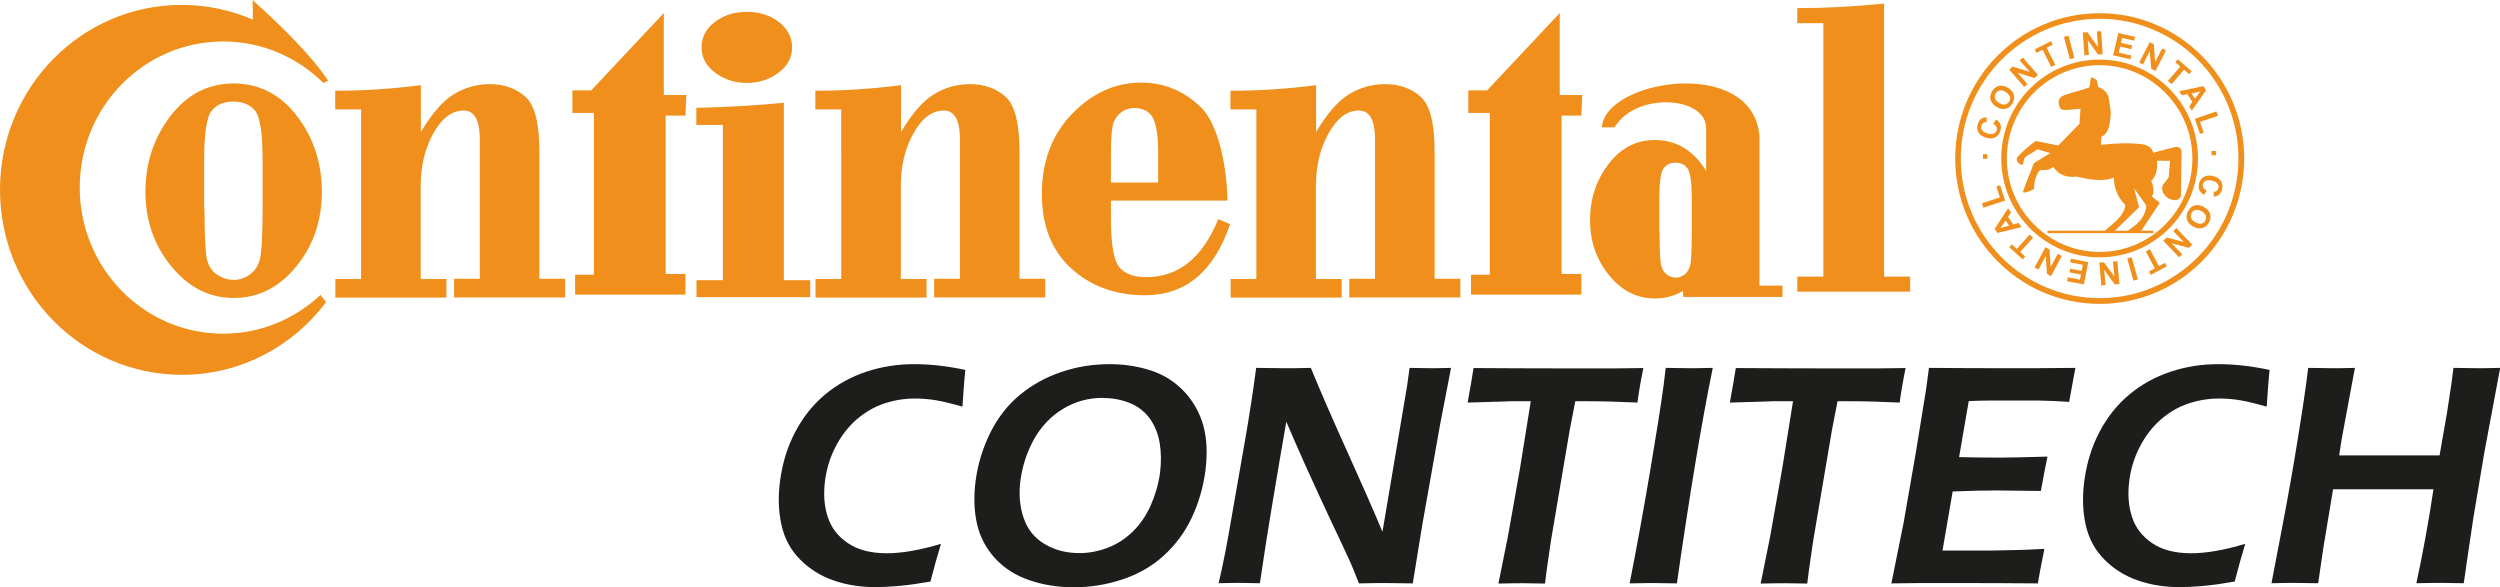 <svg xmlns="http://www.w3.org/2000/svg" id="uuid-edc0ec78-d3c2-47d0-b9ac-3d4177772d0b" data-name="Layer 2" viewBox="0 0 147.67 34.68"><defs><style>      .uuid-4eabc54b-8561-419c-8e57-9ce27ce848f0 {        fill: #1d1d1b;      }      .uuid-66ab3b6f-bb00-4861-81de-a8f6ce6b5a48 {        fill: #f08f1b;      }    </style></defs><g id="uuid-4c70e060-e8a5-4810-bea2-7630f7605f3f" data-name="Layer 1"><g><path class="uuid-4eabc54b-8561-419c-8e57-9ce27ce848f0" d="M55.58,32.13c-.22.73-.43,1.47-.62,2.22-.68.12-1.29.21-1.85.26-.56.05-1.03.07-1.42.07-.87,0-1.68-.13-2.44-.39-.76-.26-1.42-.67-1.98-1.23-.56-.56-.93-1.24-1.11-2.05-.18-.8-.21-1.68-.08-2.63.14-1.03.43-1.99.89-2.86.46-.88,1.05-1.62,1.77-2.22.72-.6,1.54-1.05,2.45-1.35.91-.3,1.84-.44,2.8-.44s1.95.11,3.03.34c-.05.55-.09.95-.1,1.17l-.07,1c-.63-.18-1.16-.31-1.58-.38-.42-.07-.84-.1-1.23-.1-.62,0-1.23.1-1.83.3-.6.2-1.14.53-1.64.96-.49.44-.9.97-1.22,1.6-.32.62-.52,1.27-.61,1.95-.11.81-.06,1.53.15,2.17.2.64.6,1.16,1.19,1.56.59.4,1.36.6,2.3.6.88,0,1.95-.18,3.21-.56h0Z"></path><path class="uuid-4eabc54b-8561-419c-8e57-9ce27ce848f0" d="M65.56,21.51c.86,0,1.68.13,2.44.38.76.25,1.41.67,1.95,1.24.54.58.91,1.24,1.13,2.01.21.77.25,1.66.12,2.68-.13.96-.39,1.87-.8,2.75-.41.87-.97,1.62-1.67,2.26-.7.63-1.52,1.1-2.45,1.4-.93.31-1.88.46-2.86.46-.93,0-1.8-.14-2.62-.42-.82-.28-1.5-.72-2.04-1.31-.54-.6-.89-1.28-1.06-2.06-.17-.77-.19-1.61-.07-2.51.13-.99.42-1.93.87-2.84.45-.9,1.04-1.65,1.76-2.24.72-.59,1.54-1.04,2.44-1.34.91-.31,1.86-.46,2.85-.46h0ZM65.16,23.5c-.88,0-1.66.22-2.37.65-.71.43-1.27,1.02-1.7,1.77-.42.75-.69,1.56-.81,2.43-.11.81-.05,1.55.18,2.23.23.68.64,1.2,1.25,1.56.61.36,1.29.53,2.05.53.57,0,1.14-.11,1.68-.32.55-.21,1.04-.53,1.48-.96.44-.43.79-.95,1.06-1.56.27-.61.45-1.24.54-1.9.08-.61.07-1.21-.02-1.77-.1-.57-.3-1.05-.6-1.46-.31-.41-.7-.71-1.18-.9-.48-.19-1-.29-1.56-.29h0Z"></path><path class="uuid-4eabc54b-8561-419c-8e57-9ce27ce848f0" d="M71.98,34.46c.26-1.11.51-2.36.74-3.75l.8-4.57c.29-1.65.51-3.13.68-4.41.67.01,1.24.02,1.71.02.35,0,.86,0,1.52-.02.5,1.23,1.19,2.82,2.08,4.79.89,1.97,1.61,3.6,2.15,4.89l1.46-8.65c.03-.2.08-.55.14-1.03.54.01.95.02,1.23.02.11,0,.52,0,1.22-.02l-.66,3.42-1.04,5.86-.56,3.45c-.6-.01-1.12-.02-1.54-.02-.34,0-.89,0-1.64.02-.22-.55-.38-.96-.5-1.23-.18-.41-.58-1.25-1.19-2.54-.4-.84-.89-1.93-1.49-3.24-.43-.97-.8-1.81-1.11-2.54-.18,1.01-.5,2.87-.95,5.6-.18,1.11-.39,2.42-.61,3.94-.54-.01-.93-.02-1.18-.02-.19,0-.62,0-1.28.02h0Z"></path><path class="uuid-4eabc54b-8561-419c-8e57-9ce27ce848f0" d="M88.51,34.46l.55-2.72.72-4.05.64-3.99h-1.17s-.54.02-.54.02l-2.02.06c.16-.89.28-1.58.35-2.04,1.67.01,3.41.02,5.24.02h3.12s1.67-.02,1.67-.02c-.18.88-.29,1.56-.35,2.04-1.04-.05-2.04-.08-3-.08h-.67l-.33,1.7-1.11,6.55-.16,1.1c-.07.46-.13.93-.19,1.42l-1.32-.02c-.15,0-.62,0-1.42.02h0Z"></path><path class="uuid-4eabc54b-8561-419c-8e57-9ce27ce848f0" d="M96.26,34.46c.42-2.14.82-4.33,1.2-6.58.38-2.25.65-3.96.81-5.15l.12-1,1.45.02c.08,0,.52,0,1.33-.02-.67,3.27-1.37,7.51-2.12,12.73l-1.28-.02c-.21,0-.72,0-1.52.02h0Z"></path><path class="uuid-4eabc54b-8561-419c-8e57-9ce27ce848f0" d="M104,34.46l.55-2.72.72-4.05.64-3.99h-1.17s-.54.02-.54.02l-2.02.06c.16-.89.28-1.58.35-2.04,1.67.01,3.41.02,5.24.02h3.12s1.67-.02,1.67-.02c-.18.88-.29,1.56-.35,2.04-1.04-.05-2.04-.08-3-.08h-.67l-.33,1.7-1.11,6.55-.16,1.1c-.07.46-.13.93-.19,1.42l-1.32-.02c-.15,0-.62,0-1.42.02h0Z"></path><path class="uuid-4eabc54b-8561-419c-8e57-9ce27ce848f0" d="M111.72,34.46l.72-3.57.72-4.13.61-3.76.17-1.27c1.43.01,2.92.02,4.47.02h1.67s2.51-.02,2.51-.02l-.37,2.01-.82-.05c-.23-.01-.54-.02-.94-.03-.4,0-.81,0-1.22,0-.9,0-1.49,0-1.75,0-.26,0-.66.01-1.2.03l-.57,3.31c.79.02,1.59.03,2.4.03.55,0,1.5-.02,2.82-.06-.12.57-.25,1.24-.39,2.03-1.54-.02-2.43-.03-2.65-.03-.68,0-1.54.02-2.56.06l-.6,3.49h.95c.28,0,.91,0,1.91,0l1.89-.04,1.27-.06c-.15.72-.28,1.4-.39,2.04-1.51-.01-2.86-.02-4.07-.02h-2.86s-1.72.02-1.72.02h0Z"></path><path class="uuid-4eabc54b-8561-419c-8e57-9ce27ce848f0" d="M132.62,32.13c-.22.73-.43,1.47-.62,2.22-.68.12-1.29.21-1.85.26-.56.05-1.03.07-1.42.07-.87,0-1.68-.13-2.44-.39-.76-.26-1.42-.67-1.98-1.23-.56-.56-.93-1.24-1.11-2.05-.18-.8-.21-1.68-.08-2.63.14-1.03.43-1.99.89-2.86.46-.88,1.05-1.62,1.77-2.22.72-.6,1.54-1.05,2.45-1.35s1.84-.44,2.8-.44,1.95.11,3.03.34c-.05.55-.09.95-.1,1.17l-.07,1c-.63-.18-1.16-.31-1.58-.38-.42-.07-.84-.1-1.23-.1-.62,0-1.23.1-1.83.3-.6.2-1.14.53-1.64.96-.49.44-.9.97-1.22,1.6-.32.62-.52,1.27-.61,1.95-.11.81-.06,1.53.15,2.17.2.64.6,1.16,1.19,1.56.59.4,1.36.6,2.3.6.88,0,1.95-.18,3.21-.56h0Z"></path><path class="uuid-4eabc54b-8561-419c-8e57-9ce27ce848f0" d="M134.17,34.46l.64-3.35c.35-1.83.65-3.52.9-5.09.25-1.56.42-2.65.5-3.27l.13-1.02c.68.01,1.17.02,1.45.02.21,0,.65,0,1.31-.02l-.78,4.2-.15.97h5.93l.44-2.52c.13-.87.22-1.44.26-1.71l.12-.94,1.45.02c.13,0,.56,0,1.31-.02l-.95,5.08-.63,3.76-.33,2.21c-.13.91-.21,1.46-.24,1.67l-1.35-.02c-.17,0-.65,0-1.45.02.38-1.76.72-3.61,1.01-5.55h-5.93l-.57,3.43-.31,2.12-1.42-.02c-.16,0-.6,0-1.33.02h0Z"></path><path class="uuid-66ab3b6f-bb00-4861-81de-a8f6ce6b5a48" d="M106.16.48c1.66,0,3.36-.09,5.13-.27v16.13h1.54v.89h-6.67v-.89h1.54V1.37h-1.54V.48h0ZM68.41,10.77v-1.7c0-1.06-.11-1.78-.33-2.14-.21-.36-.58-.55-1.09-.55-.27,0-.52.08-.73.23-.22.15-.38.36-.48.62-.1.26-.16.88-.16,1.85v1.7h2.8ZM65.62,11.83v1.11c0,1.45.16,2.4.47,2.81.32.41.86.62,1.61.62,1.92,0,3.34-1.15,4.26-3.43l.7.3c-.95,2.8-2.63,4.2-5.03,4.2-1.74,0-3.19-.53-4.35-1.58-1.16-1.06-1.74-2.52-1.74-4.41s.59-3.49,1.78-4.72c1.19-1.23,2.55-1.85,4.09-1.85,1.37,0,2.56.5,3.56,1.49,1,.99,1.51,3.52,1.53,5.48h-6.88ZM41.44,2.8c0-.6.26-1.1.78-1.5.52-.4,1.15-.6,1.9-.6s1.36.2,1.89.6c.52.41.78.91.78,1.5s-.27,1.1-.81,1.5c-.54.4-1.16.6-1.86.6s-1.33-.2-1.87-.6c-.54-.4-.81-.9-.81-1.5h0ZM41.13,7.38v-1.01c1.84-.04,3.56-.14,5.17-.3v10.48h1.56v1h-6.72v-1h1.56V7.38h-1.56ZM19.8,6.46v-1.1c1.68,0,3.37-.11,5.06-.33v2.77c.64-1.09,1.29-1.83,1.94-2.23.66-.4,1.36-.6,2.12-.6.86,0,1.57.25,2.12.75.55.49.82,1.58.82,3.24v7.51h1.52v1.1h-6.56v-1.1h1.52v-8.39c-.03-1.03-.34-1.55-.96-1.55-.69,0-1.28.45-1.78,1.34-.5.89-.75,1.93-.75,3.12v5.49h1.52v1.1h-6.56v-1.1h1.52V6.46h-1.52ZM12.08,12.34c0,1.6.05,2.6.15,3,.1.4.3.69.6.89.3.2.63.3.99.3.33,0,.64-.1.92-.3.29-.2.48-.49.6-.87.11-.39.17-1.39.17-3.02v-2.91c0-1.58-.15-2.54-.45-2.9-.3-.35-.72-.53-1.28-.53s-.97.18-1.27.53c-.3.36-.45,1.32-.45,2.9v2.91h0ZM8.59,11.33c0-1.7.5-3.2,1.48-4.48.99-1.28,2.23-1.92,3.73-1.92s2.76.64,3.74,1.92c.98,1.28,1.47,2.78,1.47,4.48s-.5,3.17-1.51,4.41c-1.01,1.24-2.24,1.86-3.69,1.86s-2.67-.62-3.69-1.87c-1.02-1.24-1.53-2.71-1.53-4.4h0ZM48.16,6.46v-1.1c1.68,0,3.37-.11,5.06-.33v2.77c.64-1.09,1.29-1.83,1.94-2.23.66-.4,1.36-.6,2.12-.6.86,0,1.57.25,2.12.75.55.49.82,1.58.82,3.24v7.51h1.52v1.1h-6.56v-1.1h1.52v-8.39c-.03-1.03-.34-1.55-.96-1.55-.69,0-1.28.45-1.78,1.34-.5.89-.75,1.93-.75,3.12v5.49h1.52v1.1h-6.56v-1.1h1.52V6.46h-1.52ZM72.68,6.46v-1.1c1.68,0,3.37-.11,5.06-.33v2.77c.64-1.09,1.29-1.83,1.94-2.23.66-.4,1.36-.6,2.12-.6.86,0,1.57.25,2.12.75.55.49.82,1.58.82,3.24v7.51h1.52v1.1h-6.56v-1.1h1.52v-8.39c-.03-1.03-.34-1.55-.96-1.55-.69,0-1.28.45-1.78,1.34-.5.89-.75,1.93-.75,3.12v5.49h1.52v1.1h-6.56v-1.1h1.52V6.46h-1.52ZM39.21.77l-4.29,4.57h-1.11v1.33h1.27v9.56h-1.11v1.17h6.52v-1.22h-1.17V6.83h1.17l.05-1.22h-1.33V.77h0ZM92.13.77l-4.29,4.57h-1.11v1.33h1.27v9.56h-1.11v1.17h6.52v-1.22h-1.17V6.83h1.17l.05-1.22h-1.33V.77h0ZM10.73.29c1.49,0,2.91.31,4.21.87l-.02-1.16c2.17,1.97,3.51,3.38,4.38,4.64h0s.09.12.09.12l-.29.14c-1.53-1.52-3.62-2.45-5.92-2.45-4.68,0-8.47,3.86-8.47,8.63s3.8,8.63,8.47,8.63c2.22,0,4.24-.87,5.75-2.29l.33.43c-1.96,2.61-5.05,4.29-8.52,4.29C4.8,22.13,0,17.24,0,11.21S4.8.29,10.73.29h0ZM93.92,13c0-1.26.37-2.36,1.09-3.31.73-.95,1.64-1.42,2.74-1.42s2.03.47,2.75,1.42c.1.13.19.27.28.41v-2.54c-.03-1.9-4.17-2.13-5.41-.04-.25,0-.5,0-.75,0,.17-2.82,8.91-4.24,9.31.52v8.83h1.36v.67h-5.87v-.36c-.5.3-1.06.45-1.67.45-1.06,0-1.97-.46-2.71-1.38-.75-.92-1.12-2-1.12-3.25h0ZM98.03,13.7c0,1.03.03,1.68.08,1.94.06.25.17.44.34.57.17.13.35.19.55.19.18,0,.35-.07.51-.19.16-.13.27-.31.33-.56.06-.25.09-.9.09-1.95v-1.88c0-1.02-.08-1.64-.25-1.87-.17-.23-.4-.34-.71-.34s-.54.11-.71.34c-.17.23-.25.85-.25,1.87v1.88h0Z"></path><path class="uuid-66ab3b6f-bb00-4861-81de-a8f6ce6b5a48" d="M124.02.78h0c2.36,0,4.49.96,6.04,2.52,1.54,1.55,2.5,3.7,2.5,6.07h0s0,0,0,0c0,2.37-.96,4.52-2.5,6.07-1.54,1.55-3.68,2.51-6.03,2.51h0s0,0,0,0h0c-2.36,0-4.49-.96-6.04-2.52-1.54-1.55-2.5-3.7-2.5-6.07h0s0,0,0,0c0-2.37.96-4.52,2.5-6.07,1.54-1.55,3.68-2.51,6.03-2.51h0s0,0,0,0h0ZM124.02,1.11h0s0,0,0,0h0c-2.26,0-4.31.92-5.8,2.42-1.48,1.49-2.4,3.56-2.4,5.83h0s0,0,0,0c0,2.28.92,4.34,2.4,5.83,1.48,1.49,3.54,2.42,5.8,2.42h0s0,0,0,0h0c2.26,0,4.31-.92,5.8-2.42,1.48-1.49,2.4-3.56,2.4-5.83h0s0,0,0,0c0-2.28-.92-4.34-2.4-5.83-1.48-1.49-3.54-2.42-5.8-2.42h0ZM124.02,3.52h0c1.61,0,3.06.66,4.11,1.71,1.05,1.06,1.7,2.52,1.7,4.13h0s0,0,0,0c0,1.61-.65,3.08-1.7,4.13-1.05,1.06-2.5,1.71-4.11,1.71h0s0,0,0,0h0c-1.61,0-3.06-.66-4.11-1.71-1.05-1.06-1.7-2.52-1.7-4.13h0s0,0,0,0c0-1.61.65-3.08,1.7-4.13,1.05-1.06,2.5-1.71,4.11-1.71h0s0,0,0,0h0ZM124.02,3.85h0s0,0,0,0h0c-1.51,0-2.88.62-3.87,1.61-.99,1-1.61,2.38-1.61,3.9h0s0,0,0,0c0,1.52.61,2.9,1.61,3.9.99,1,2.36,1.62,3.87,1.62h0s0,0,0,0h0c1.51,0,2.88-.62,3.87-1.61.99-1,1.61-2.38,1.61-3.9h0s0,0,0,0c0-1.52-.61-2.9-1.61-3.9-.99-1-2.36-1.62-3.87-1.62h0ZM117.75,7.29l.15-.23c.13.08.22.18.26.29.04.11.04.24,0,.38-.05.17-.15.3-.3.38-.15.08-.33.09-.53.03-.22-.06-.37-.17-.46-.31-.09-.15-.11-.31-.05-.49.05-.16.13-.28.25-.35.07-.04.17-.06.28-.06v.28c-.08,0-.15.01-.2.05-.05.04-.09.09-.11.16-.03.1-.02.19.04.27.05.08.16.14.31.19.16.05.29.05.38.01.09-.04.14-.11.17-.2.02-.07.02-.14-.02-.2-.03-.06-.09-.12-.18-.17h0ZM117.92,6.31c-.12-.08-.2-.16-.26-.24-.04-.06-.07-.13-.09-.21-.02-.07-.02-.15,0-.21.02-.09.05-.18.11-.28.11-.17.25-.27.42-.3.17-.03.35.01.53.13.18.12.3.26.33.43.04.17,0,.33-.1.5-.11.17-.25.27-.42.3-.17.03-.34,0-.52-.13h0ZM118.07,6.07c.13.08.25.12.35.1.11-.02.19-.07.25-.16.06-.09.08-.19.05-.29-.03-.1-.11-.2-.24-.28-.13-.08-.25-.12-.35-.1-.1.02-.18.07-.24.17-.06.1-.08.19-.05.29.03.1.11.19.24.28h0ZM119.57,5.14l-.89-1.03.2-.18,1.02.32-.6-.68.19-.17.89,1.03-.21.18-.99-.31.58.67-.19.17h0ZM121.16,3.95l-.51-1.01-.36.18-.1-.2.96-.49.1.21-.36.18.51,1.01-.24.12h0ZM122.26,3.49l-.35-1.31.27-.07.35,1.31-.26.07h0ZM123.12,3.28l-.09-1.36.27-.02.62.87-.06-.91.25-.02.09,1.36-.27.02-.61-.85.06.88-.25.02h0ZM124.82,3.27l.31-1.32.98.23-.05.22-.71-.16-.07.29.66.15-.05.22-.66-.15-.08.36.74.17-.05.22-1.01-.23h0ZM126.36,3.7l.62-1.21.24.12.08,1.06.41-.81.23.12-.62,1.21-.25-.13-.09-1.04-.4.79-.23-.12h0ZM128.05,4.78l.74-.85-.3-.26.15-.17.82.71-.15.17-.3-.26-.74.85-.21-.18h0ZM129.47,6.54l-.16-.25.19-.27-.3-.46-.32.07-.16-.24,1.43-.3.16.24-.84,1.2h0ZM129.65,5.83l.32-.43-.52.12.2.31h0ZM129.65,7.02l1.27-.44.09.26-1.06.36.22.64-.22.07-.31-.9h0ZM130.63,8.92h.26s0,.25,0,.25h-.26s0-.25,0-.25h0ZM130.34,11.27l-.14.24c-.14-.07-.23-.16-.28-.27-.05-.11-.06-.23-.03-.38.04-.18.13-.31.27-.4.14-.09.32-.11.53-.07.22.05.38.14.48.28.1.14.13.3.09.49-.03.16-.11.28-.23.37-.07.05-.16.08-.27.08v-.28c.07,0,.13-.02.18-.06.05-.04.08-.1.1-.17.02-.1,0-.19-.06-.26-.06-.08-.17-.13-.32-.17-.17-.04-.29-.03-.38.01-.08.05-.14.12-.16.21-.02.07,0,.14.03.2.03.06.1.11.19.16h0ZM130.18,12.23c.12.07.21.14.27.22.05.06.08.13.1.2.02.07.03.14.02.21,0,.09-.04.19-.09.28-.1.18-.23.29-.4.33-.17.05-.35.01-.54-.09-.19-.11-.31-.24-.36-.41-.05-.16-.03-.33.07-.51.1-.18.23-.29.4-.33.17-.04.34-.01.53.09h0ZM130.05,12.48c-.13-.07-.25-.1-.36-.08-.1.02-.18.08-.24.18-.05.1-.06.19-.03.29.04.1.12.19.26.26.14.08.25.1.35.08.1-.02.18-.08.23-.18.06-.1.07-.2.03-.3s-.12-.19-.26-.26h0ZM128.55,13.47l.94.98-.19.19-1.03-.27.63.65-.18.18-.94-.98.2-.19,1.01.26-.62-.64.18-.18h0ZM126.99,14.72l.53,1,.36-.19.11.2-.95.51-.11-.2.35-.19-.53-1,.24-.13h0ZM125.91,15.19l.37,1.31-.26.08-.37-1.31.26-.08h0ZM125.07,15.43l.12,1.35-.27.02-.63-.86.08.9-.25.02-.12-1.35.27-.02.62.84-.08-.88.25-.02h0ZM123.35,15.47l-.26,1.33-.99-.19.04-.23.72.14.06-.3-.67-.13.04-.22.67.13.07-.36-.75-.14.04-.22,1.01.2h0ZM121.79,15.11l-.64,1.2-.24-.13-.07-1.06-.43.8-.23-.12.64-1.2.24.13.07,1.04.42-.78.22.12h0ZM120.09,14.04l-.76.84.3.27-.15.17-.8-.72.15-.17.3.27.76-.84.2.18h0ZM118.62,12.31l.17.24-.18.27.31.44.32-.09.17.24-1.42.35-.17-.24.8-1.23h0ZM118.47,13.03l-.31.44.52-.14-.21-.3h0ZM118.43,11.85l-1.28.42-.08-.26,1.06-.35-.21-.65.22-.07.3.91h0ZM117.39,9.38h-.26s0-.27,0-.27h.26s0,.27,0,.27h0ZM120.94,13.63h6.25v.14h-6.25v-.14h0ZM124.12,8.55c.89-.1,1.72-.12,2.49-.02.34.09.53.25.57.49.42-.11.85-.22,1.27-.33.33-.06.43.12.41.41-.01.83-.03,1.66-.04,2.49-.23.57-1.33,0-1.07-.66.12-.15.23-.3.35-.45.03-.33.05-.66.08-.99-.27.03-.51-.02-.78.01.06.5-.06.96-.33,1.18.16.38.18.69.04.93.16.12.31.25.47.37-.38.56-.75,1.13-1.13,1.69h-.82c.52-.37,1.07-.71,1.15-1.53-.24-.34-.48-.67-.72-1.01.1.37.19.74.29,1.11-.49.47-.97.95-1.46,1.42h-.6c.53-.47,1.18-.89,1.25-1.55-.45-.45-.67-.99-.68-1.62-.64.26-1.42.12-2.22-.06-.64.08-1.07-.14-1.36-.58-.15.18-.45.21-.78.2-.23.21-.36.75-.36,1.12-.18.09-.59.29-.65.16.16-.52.47-1.17.64-1.69.33-.2.66-.4.98-.6-.26-.07-.52-.15-.78-.23-.21.22-.52.29-.73.51-.08.08-.05.32-.13.4-.1.08-.51-.22-.28-.47.29-.32.69-.66,1.05-.92.47.09.88.17,1.34.26.42-.43.84-.85,1.25-1.28.02-.29.04-.59.06-.89-.52.05-1.17.17-1.21-.06-.15-.33-.11-.59.25-.74.45-.16,1.02-.29,1.47-.45.08-.2.05-.42.13-.62.1.05.2.11.31.16.03.14.07.29.1.43.26.09.48.25.6.56.07.38.11.67.14.91-.02.96-.24,1.34-.55,1.46-.01.15-.03.3-.04.45h0Z"></path></g></g></svg>
